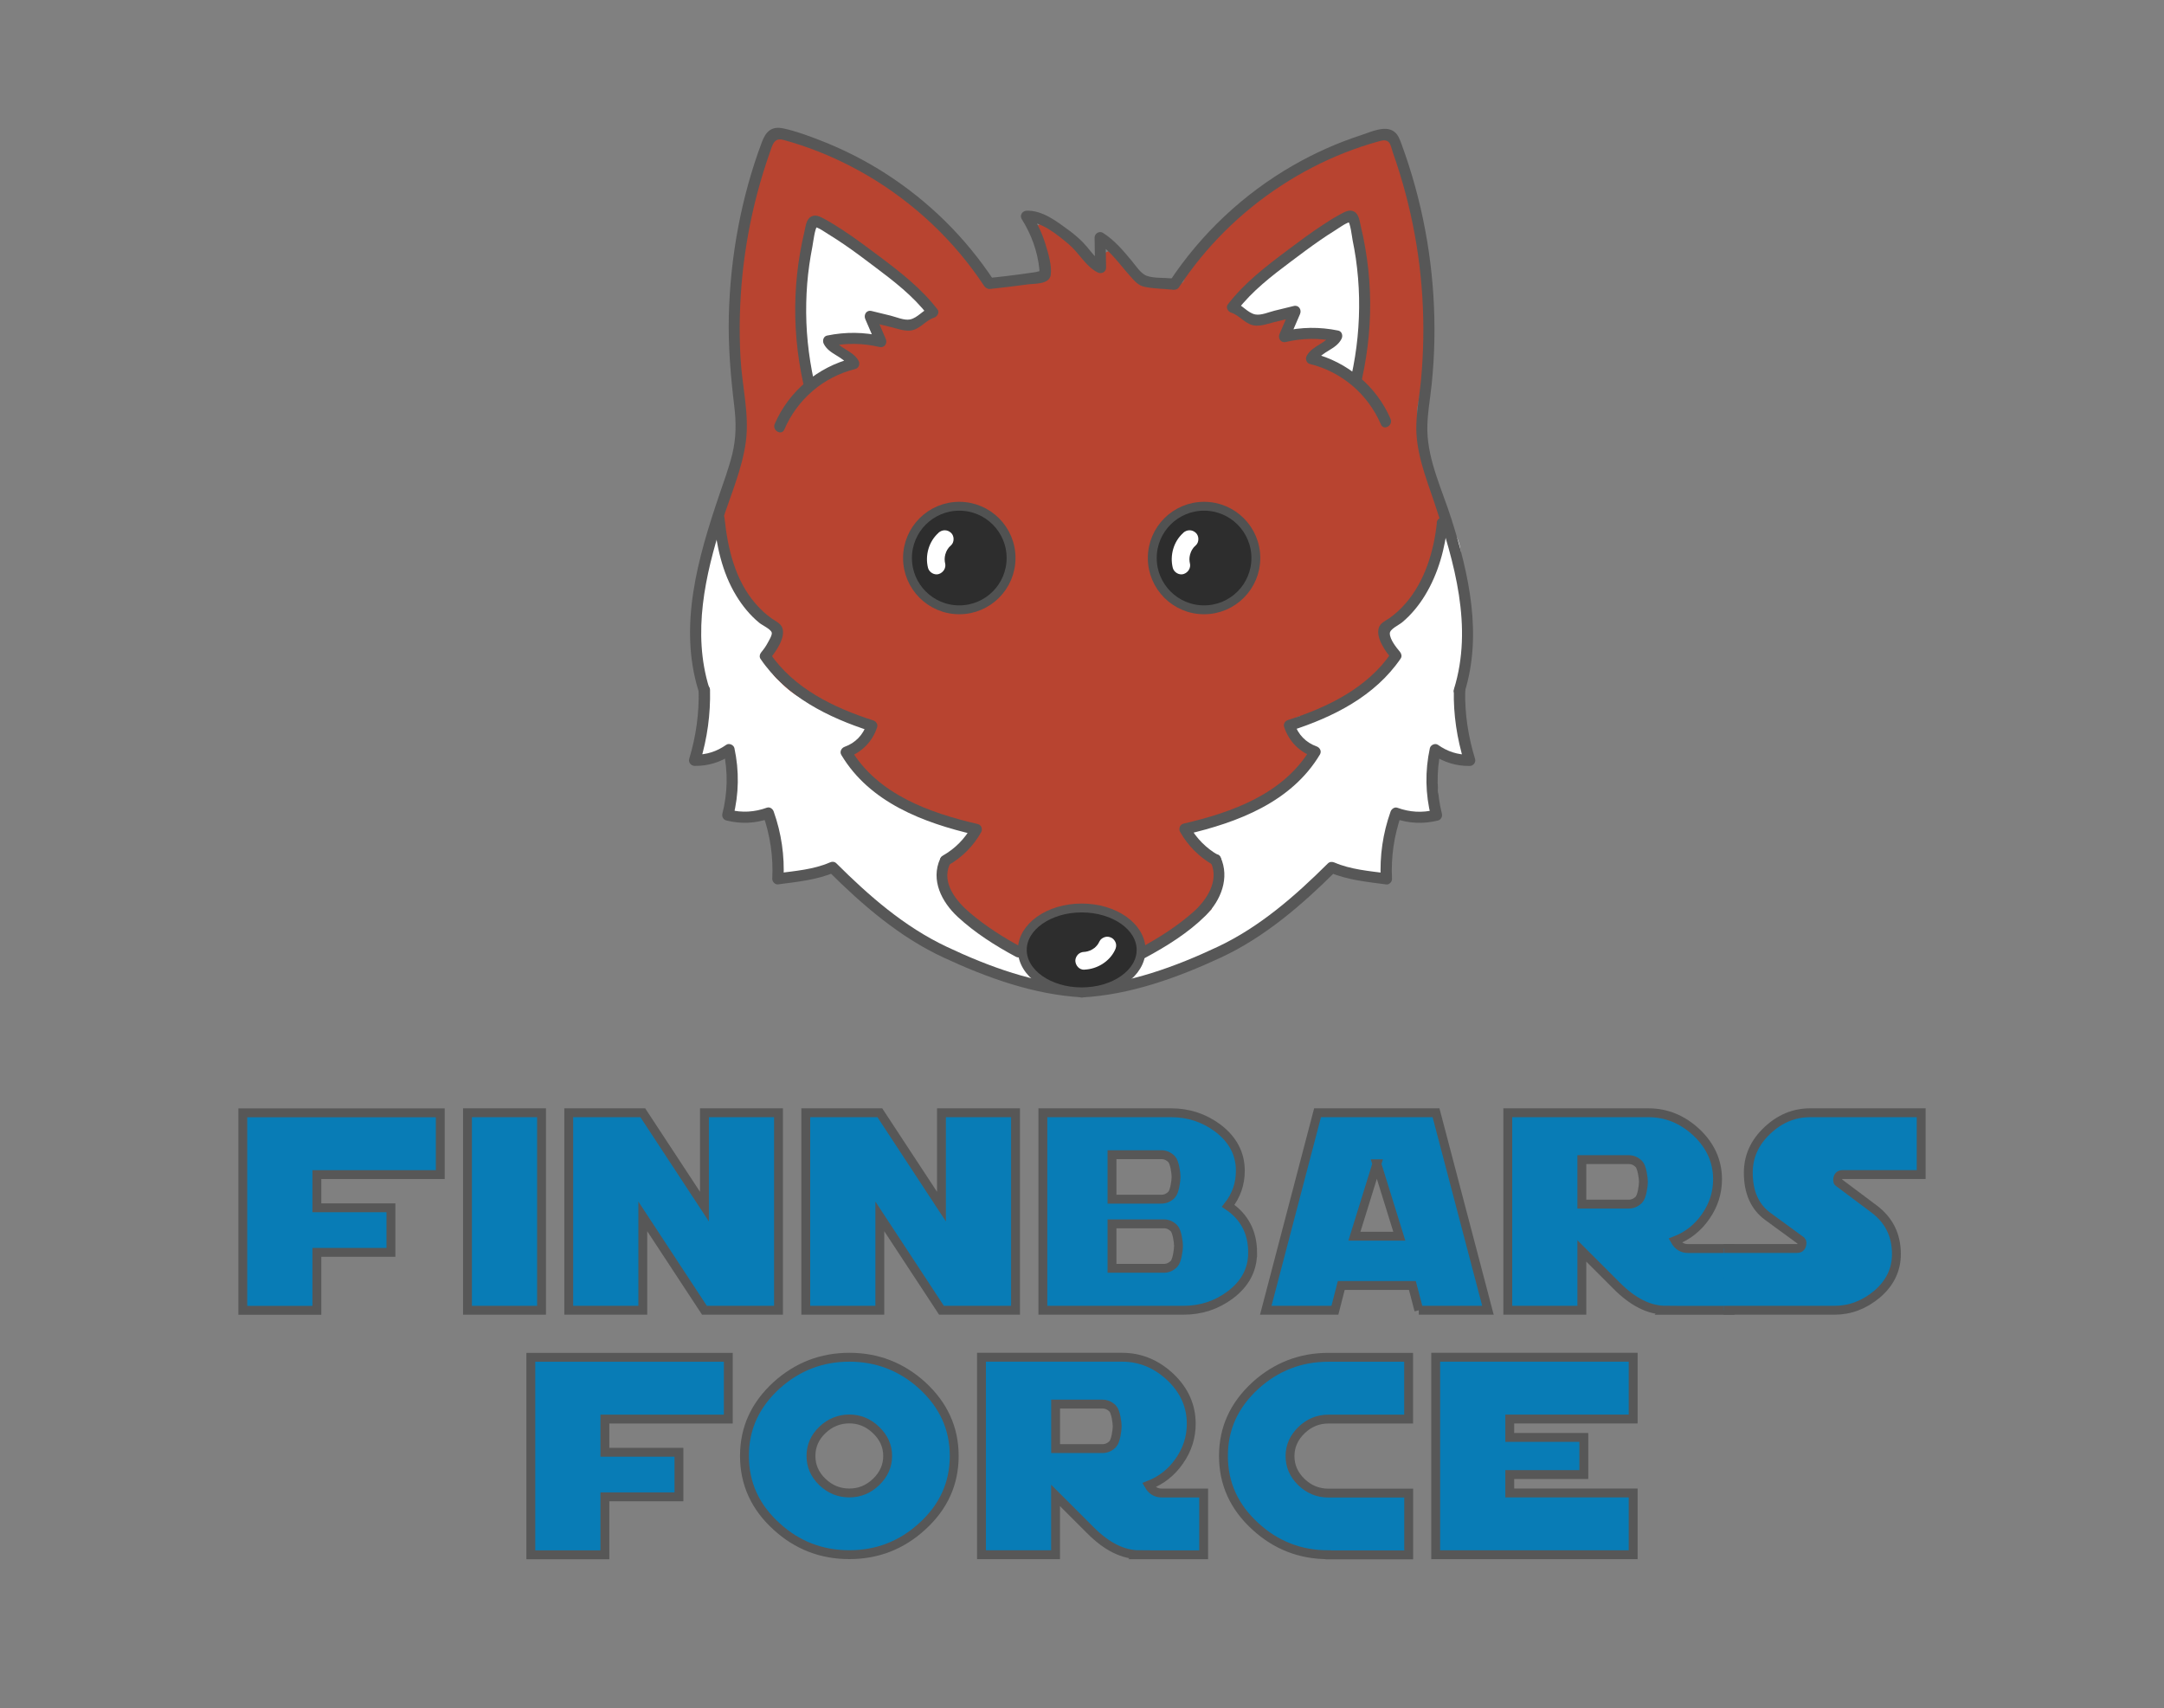 <?xml version="1.0" encoding="UTF-8"?>
<svg id="Layer_1" data-name="Layer 1" xmlns="http://www.w3.org/2000/svg" viewBox="0 0 329.31 259.9">
  <rect x="0" y="0" width="329.31" height="259.9" fill="#808080" stroke="none"/>
  <defs>
    <style>
      .cls-1 {
        fill: #087cb6;
      }

      .cls-1, .cls-2, .cls-3 {
        stroke-miterlimit: 10;
        stroke-width: 1.35px;
      }

      .cls-1, .cls-3 {
        stroke: #575757;
      }

      .cls-2 {
        stroke: #515252;
      }

      .cls-2, .cls-3 {
        fill: #2d2d2d;
      }

      .cls-4 {
        fill: #b84430;
      }

      .cls-4, .cls-5, .cls-6 {
        stroke-width: 0px;
      }

      .cls-5 {
        fill: #575757;
      }

      .cls-6 {
        fill: #fff;
      }
    </style>
  </defs>
  <g>
    <path class="cls-1" d="M48.22,178.72v5.06h11.27v6.78h-11.27v8.82h-11.27v-30.05h30.05v9.4h-18.78Z"/>
    <path class="cls-1" d="M71.14,199.37v-30.05h11.27v30.05h-11.27Z"/>
    <path class="cls-1" d="M107.2,199.37l-9.38-14.28v14.28h-11.27v-30.05h11.27l9.38,14.28v-14.28h11.27v30.05h-11.27Z"/>
    <path class="cls-1" d="M143.27,199.37l-9.38-14.28v14.28h-11.27v-30.05h11.27l9.38,14.28v-14.28h11.27v30.05h-11.27Z"/>
    <path class="cls-1" d="M190.62,190.61c0,2.58-1.14,4.73-3.41,6.43-2.09,1.56-4.46,2.33-7.11,2.33h-21.4v-30.05h19.53c2.66,0,5.03.79,7.13,2.36,2.26,1.73,3.39,3.89,3.39,6.47,0,2-.62,3.77-1.85,5.33,2.48,1.67,3.72,4.05,3.72,7.13ZM178.97,179.07c0-.6-.23-2.25-.68-2.69-.44-.45-.96-.68-1.56-.68h-7.51v6.77h7.51c.6,0,1.12-.23,1.56-.68.45-.45.68-2.11.68-2.71ZM179.34,189.59c0-.6-.23-2.25-.68-2.69-.44-.45-.96-.68-1.56-.68h-7.88v6.77h7.88c.6,0,1.12-.23,1.56-.68.45-.45.68-2.11.68-2.71Z"/>
    <path class="cls-1" d="M215.92,199.37l-.99-3.77h-10.82l-.97,3.77h-10.52l7.88-30.05h18.03l7.9,30.05h-10.52ZM209.53,177.08l-3.42,11.02h6.83l-3.42-11.02Z"/>
    <path class="cls-1" d="M253.49,199.37c-2.53,0-5.03-1.26-7.51-3.77l-5.26-5.26v9.03h-11.27v-30.05h21.4c2.76,0,5.21,1.01,7.35,3.02,2.11,2.01,3.17,4.38,3.17,7.11,0,2.04-.6,3.93-1.81,5.66-1.19,1.72-2.74,2.94-4.65,3.68.45.79,1.11,1.19,1.96,1.19h6.39v9.4h-9.78ZM250.09,179.84c0-.6-.23-2.26-.68-2.71-.44-.45-.96-.68-1.56-.68h-7.13v6.77h7.13c.6,0,1.12-.23,1.56-.68.45-.45.68-2.1.68-2.69Z"/>
    <path class="cls-1" d="M262.31,189.97h11.16c.5,0,.75-.3.75-.9,0-.1-.04-.19-.11-.26l-5.09-3.72c-1.98-1.45-2.97-3.67-2.97-6.65,0-2.45.95-4.58,2.86-6.39,1.91-1.82,4.09-2.73,6.54-2.73h16.91v9.4h-11.96c-.5,0-.75.29-.75.88,0,.15.04.24.11.29l5.46,4.09c2.25,1.7,3.37,3.98,3.37,6.84,0,2.37-.97,4.4-2.91,6.07-1.97,1.66-4.14,2.48-6.52,2.48h-16.87"/>
  </g>
  <g>
    <path class="cls-1" d="M92.05,215.92v5.06h11.27v6.78h-11.27v8.82h-11.27v-30.05h30.05v9.4h-18.78Z"/>
    <path class="cls-1" d="M145.21,221.53c0,4.21-1.63,7.79-4.89,10.74-3.13,2.86-6.82,4.29-11.07,4.29s-7.95-1.43-11.07-4.29c-3.26-2.95-4.89-6.53-4.89-10.74s1.63-7.76,4.89-10.74c3.16-2.85,6.85-4.27,11.07-4.27s7.92,1.42,11.07,4.27c3.26,2.98,4.89,6.56,4.89,10.74ZM135.08,221.54c0-1.51-.59-2.83-1.78-3.96-1.16-1.11-2.51-1.67-4.05-1.67s-2.94.56-4.1,1.67c-1.16,1.11-1.74,2.43-1.74,3.96s.58,2.84,1.74,3.96c1.16,1.11,2.52,1.67,4.1,1.67s2.91-.56,4.07-1.67c1.17-1.13,1.76-2.45,1.76-3.96Z"/>
    <path class="cls-1" d="M173.4,236.57c-2.53,0-5.03-1.26-7.51-3.77l-5.26-5.26v9.03h-11.27v-30.05h21.4c2.76,0,5.21,1.01,7.35,3.02,2.11,2.01,3.17,4.38,3.17,7.11,0,2.04-.6,3.93-1.81,5.66-1.19,1.72-2.74,2.94-4.65,3.68.45.79,1.11,1.19,1.96,1.19h6.39v9.4h-9.78ZM170.01,217.04c0-.6-.23-2.26-.68-2.71-.44-.45-.96-.68-1.56-.68h-7.13v6.77h7.13c.6,0,1.12-.23,1.56-.68.45-.45.68-2.1.68-2.69Z"/>
    <path class="cls-1" d="M202.14,236.57c-4.26,0-7.95-1.43-11.07-4.29-3.26-2.95-4.89-6.53-4.89-10.74s1.63-7.76,4.89-10.74c3.16-2.85,6.85-4.27,11.07-4.27h12.22v9.4h-12.22c-1.56,0-2.91.56-4.07,1.67-1.17,1.13-1.76,2.45-1.76,3.96s.58,2.84,1.74,3.96c1.16,1.11,2.52,1.67,4.1,1.67h12.22v9.4h-12.22Z"/>
    <path class="cls-1" d="M218.48,236.57v-30.05h30.05v9.4h-18.78v2.8h11.27v5.65h-11.27v2.8h18.78v9.4h-30.05Z"/>
  </g>
  <g>
    <g>
      <path class="cls-4" d="M120.18,25.8c-3.9,10.16-3.35,21.4-3,32.29.15,4.61.25,9.26-.6,13.8-.56,3.01-1.54,5.95-1.83,9-.58,6.09,1.62,12.16,4.79,17.4,3.16,5.24,7.27,9.83,10.99,14.69,4.97,6.49,9.3,13.55,15.21,19.2,5.91,5.65,13.46,11.83,21.58,10.88,5.23-.61,11.14-4.62,15.15-8.02,4.01-3.41,6.63-8.19,10.01-12.22,8.8-10.51,18.45-21.09,21.96-34.35.99-3.74,1.44-7.81.04-11.41-.66-1.69-1.7-3.22-2.29-4.94-1.38-4-2.12-7.6-1.33-11.76,2.13-11.3,2.11-23.13-1.75-34.56-8.31,4.04-18.02,8.38-23.1,16.09-1.13,1.72-1.1,3.67-2.75,4.9-1.91,1.43-4.41,1.72-6.78,1.97-5.02.52-10.04,1.04-15.06,1.56-3.34.35-6.82.68-9.97-.48-4.91-1.8-7.84-6.69-11.26-10.65-4.57-5.29-10.6-9.31-17.24-11.51"/>
      <path class="cls-4" d="M115.28,24.46c-3.54,9.38-3.61,19.65-3.31,29.54.15,5.03.42,10.05-.05,15.07-.1,1.01-.03.28,0,.07-.05.31-.09.63-.15.94-.1.61-.23,1.22-.36,1.82-.26,1.2-.57,2.39-.84,3.58-.6,2.62-1.05,5.33-.97,8.02.32,10.76,6.61,19.58,13.07,27.67.76.96,1.53,1.91,2.3,2.87.33.42.67.84,1,1.26.08.1.67.86.31.39s.35.46.41.55c1.41,1.87,2.77,3.77,4.14,5.67,2.89,4.01,5.81,8.05,9.19,11.67,6.37,6.85,14.56,13.66,24.2,14.58,4.89.46,9.73-1.38,13.89-3.79s7.88-5.2,10.88-8.69c1.64-1.91,3.12-3.96,4.6-5.99.65-.9,1.31-1.81,1.99-2.69-.61.79.15-.17.37-.44.4-.48.8-.96,1.2-1.43,2.88-3.42,5.78-6.82,8.53-10.35,5.78-7.42,11.04-15.39,13.55-24.57,1.52-5.54,1.75-11.2-.69-16.49-.47-1.02-1.01-1.99-1.49-3,.44.93-.07-.27-.18-.61-.21-.65-.41-1.3-.59-1.96-.15-.57-.29-1.14-.41-1.71-.06-.28-.11-.57-.16-.85-.05-.27-.02-.94,0,.07-.04-1.17-.11-2.31-.03-3.48.06-.98.02-.21-.01,0,.05-.3.11-.61.16-.91.11-.6.21-1.21.31-1.81.24-1.51.45-3.03.63-4.54.3-2.45.49-4.9.55-7.37.13-5.26-.34-10.55-1.37-15.72-.5-2.49-1.16-4.95-1.96-7.36-1.09-3.28-4.41-4.51-7.45-3.03-5.69,2.76-11.49,5.43-16.55,9.27-2.97,2.26-5.53,4.71-7.74,7.73-.44.61-.84,1.22-1.16,1.89-.29.61-.54,1.25-.79,1.88-.1.27-.19.76-.37.98l.24-.58c-.1.21-.21.4-.33.6l.37-.48c-.39.37-.34.34.16-.07-.09.18-.84.52-1.03.57,1.29-.32-.41.06-.65.12-.26.06-.52.12-.78.17-.23.04-1.56.33-.24.06-.86.18-1.78.19-2.65.28-2.1.22-4.21.44-6.31.65-3.93.41-7.92,1.05-11.88,1.08-.76,0-1.52-.02-2.28-.1,1.19.13-.27-.08-.44-.12-.32-.08-1.05-.17-1.31-.39l.52.23c-.22-.1-.45-.2-.66-.32-.32-.17-.64-.35-.95-.54-.27-.17-.69-.37-.9-.62.86,1-.15-.16-.39-.38-2.33-2.13-4.14-4.74-6.16-7.15-5.23-6.25-12.26-10.79-19.96-13.38-2.52-.85-5.66.97-6.24,3.54-.64,2.81.85,5.33,3.54,6.24.78.26,1.54.57,2.32.85-.83-.31-.08-.03.3.14.44.2.87.41,1.3.62,1.53.77,3.02,1.63,4.44,2.59.34.23.68.47,1.01.71.32.23.97.75.29.2.69.56,1.38,1.13,2.04,1.72,1.31,1.18,2.53,2.46,3.67,3.81,2.03,2.4,3.84,5.01,6.14,7.16,3.21,2.99,6.85,4.71,11.21,5.21,3.87.45,7.86-.27,11.72-.67s8.04-.75,12.03-1.27c4.32-.56,9.05-1.91,11.01-6.25.27-.61.53-1.23.77-1.85.06-.16.13-.33.19-.49.18-.53-.14.37-.17.38.12-.04.44-.85.53-.98.23-.36.49-.71.74-1.06.33-.48-.21.31-.23.3,0,0,.33-.4.35-.43.24-.28.48-.56.73-.83.54-.59,1.12-1.16,1.71-1.71.32-.3.65-.59.98-.87.21-.18.76-.82,1.02-.84,0,0-.75.56-.27.21.21-.15.41-.3.61-.45.41-.3.83-.59,1.26-.88,1.5-1.01,3.05-1.94,4.63-2.81,3.18-1.76,6.48-3.31,9.75-4.9l-7.45-3.03c.78,2.34,1.43,4.71,1.92,7.13.23,1.15.42,2.31.6,3.47-.15-.95.05.44.08.74.08.69.14,1.39.19,2.09.36,4.69.21,9.42-.35,14.09-.03.23-.06.46-.08.69.12-.98.02-.17,0,.02-.09.61-.18,1.21-.28,1.82-.25,1.51-.55,3.01-.71,4.53-.26,2.48,0,4.98.5,7.41s1.35,4.97,2.47,7.27c.22.44.44.87.67,1.31.13.25.25.5.37.75.04.08.32.72.09.16-.26-.62.08.26.13.41.09.28.17.56.24.85.05.21.1.43.15.65.29,1.29.03-.56.03.18,0,1.13.04,2.21-.03,3.34-.01.22-.17.97.01,0-.04.22-.07.44-.11.67-.12.66-.27,1.32-.43,1.98-.5,2.01-1.18,3.98-1.95,5.9-.35.88-.04.09.03-.08-.11.25-.22.5-.33.75-.2.44-.4.87-.61,1.3-.48.99-.99,1.96-1.53,2.91-1.04,1.86-2.18,3.67-3.38,5.44s-2.41,3.41-3.68,5.06c.7-.91-.36.45-.5.62-.3.38-.61.77-.92,1.15-.7.87-1.41,1.74-2.13,2.6-2.9,3.5-5.92,6.89-8.63,10.54-.62.84-1.23,1.69-1.85,2.54-.29.39-.57.79-.87,1.18-.17.22-.33.45-.5.67.42-.56.19-.24-.1.12-1.33,1.66-2.78,3.18-4.41,4.54-.35.29-.7.57-1.06.85-.57.46.68-.49.07-.06-.17.12-.33.24-.49.36-.9.66-1.82,1.29-2.77,1.88-.9.56-1.81,1.08-2.76,1.56-.43.22-.88.42-1.31.63,1.07-.51-.59.2-.86.3-.43.14-.87.28-1.31.39-.25.06-.5.1-.74.17-.69.18-.1-.23.25,0-.17-.12-1.17.09-1.37.09-.58.01-1.16-.02-1.74-.07-.93-.07.92.19-.37-.08-.44-.09-.89-.2-1.32-.32-.5-.14-1-.32-1.49-.49-.1-.03-.73-.27-.13-.04.68.26-.36-.16-.49-.23-1.91-.91-3.71-2.05-5.41-3.31-.17-.12-.33-.25-.5-.37.81.59.2.16.04.03-.43-.35-.86-.7-1.29-1.06-.84-.71-1.66-1.44-2.46-2.18-1.56-1.44-3.07-2.93-4.49-4.52-.73-.82-1.43-1.65-2.12-2.5-.32-.4-.64-.8-.95-1.2-.12-.15-.58-.77-.01-.01-.22-.29-.44-.58-.66-.87-2.68-3.57-5.2-7.26-7.92-10.8-1.62-2.1-3.28-4.17-4.93-6.25-.33-.42-.67-.84-1-1.26-.19-.24-.38-.48-.57-.72.05.07.44.58.09.12-.73-.98-1.47-1.95-2.17-2.96-1.33-1.9-2.57-3.87-3.63-5.95-.23-.46-.46-.92-.67-1.39-.06-.13-.43-.98-.19-.4.23.54-.05-.14-.08-.21-.41-1.09-.8-2.2-1.09-3.33-.15-.56-.28-1.13-.39-1.7-.06-.28-.09-.57-.15-.86.01.06.09.87.03.27-.11-1.16-.18-2.3-.13-3.46.02-.52.07-1.03.12-1.54-.11,1.04.12-.59.19-.91.24-1.2.54-2.39.82-3.59,1.19-5.01,1.55-10.08,1.44-15.22-.1-4.68-.35-9.35-.31-14.03.02-2.35.1-4.7.29-7.04.04-.53.09-1.05.15-1.58.02-.23.27-2.03.1-.89.18-1.19.38-2.37.63-3.54.47-2.21,1.1-4.37,1.9-6.48.94-2.49-1.04-5.67-3.54-6.24-2.89-.66-5.24.88-6.24,3.54h0Z"/>
    </g>
    <g>
      <path class="cls-6" d="M109.44,84.47c-3.68,7.55-1.44,13.98-.63,19.09.86,5.41-1.6,7.64-1.16,10.39.08.47,3.16-1.14,3.64-.95,2.02.8.31,6.91,1.76,9.26,1.05,1.71,4.37-1.03,4.94-.33,2.47,3.02,1.5,6.29,1.42,9.45-.08,2.79,6.47-2.63,8.31-.53,10.66,12.15,28.58,19.64,38.84,18.38,5.16-.63,17.21-4.88,21.76-7.38,5.05-2.77,8.44-7.1,13.44-10.76.66-.48,6.18,1.43,6.82.94,2.78-2.13.47-6.29,2.97-8.68,2.78-2.66,3.08,1.5,5.31-1.45,1-1.32-1.27-7-.41-8.37,1.98-3.2,5.88,3.12,5.04-.54-1.91-8.34.91-22.26-1.39-30.73-.05-.18-.09,2.04-.15,2.22-1.1,2.92-.08,3.11-2.37,5.49s-2.3,5.33-5.28,5.76c-.16.02-.23.21-.1.33,1.02.96-.2,2.74,1.41,3.38,1.65.66-.3,1.73-1.02,3.35-.42.94-1.39,2.23-2.22,2.83-5.26,3.86-5.99,4.58-12.28,5.03-.17.01-.24.22-.12.33,1.39,1.36,1.48,1.87,3.07,3.36.67.62-2.82,4.36-3.18,5.2-.18.42-.59.68-.98.91-5.07,3-8.34,6.51-14.12,6-.13-.01.67-.09.71.04,1.07,3.58,1.28,2.44,4.03,5.32.75.78-1.5,5.52-1.38,6.59.2,1.69-5.51,3.99-7.03,4.75-4.62,2.3-7.76,6.22-12.92,6.5-9.44.52-11.29-4.65-20.57-9.05-.91-.43-2.12-1.48-2.68-2.32-.47-.71-1.74-1.32-1.16-2.2.73-1.12-1.02-4.23-.04-5.15,2.46-2.31,3.73-2.1,4.9-3.85.08-.13-.68-.53-.82-.49-5.57,1.35-8.44-2.65-13.63-5.42-1.33-.71-3.34-1.79-2.75-3.18.23-.54-3.04-3.21-2.56-3.56,1.91-1.39,1.3-1.81,2.85-3.13.13-.11.85-.1.7-.16-7.25-2.97-8.76-1.92-13.84-7.21-.53-.56-.93-1.64-.88-2.41.03-.53-.81-1.39-.46-1.71.65-.59-.47-1.88,1.53-3.15.13-.08.12-.27-.01-.34-5.68-2.96-4.78-3.83-7.88-12.8"/>
      <path class="cls-6" d="M107.98,83.62c-2.34,4.95-2.63,10.04-1.73,15.37.36,2.14.99,4.29,1.04,6.46.05,1.97-.55,3.7-1.05,5.58-.38,1.43-.9,4.12,1.05,4.64.71.19,1.45-.08,2.11-.32.36-.13.71-.28,1.07-.41.18-.06.38-.11.55-.19l.19-.06c.43-.09.22-.14-.63-.16-.22.05-.12-.45-.07.11.03.29.11.56.13.86.07.96.03,1.93.05,2.9.02,1.7.03,3.91,1.29,5.24,1.35,1.42,3.3.81,4.86.2.14-.06.91-.23.99-.35h-.08c-.34.07-.66-.04-.95-.34-.01.05.4.61.47.73.62,1.14.72,2.4.69,3.68-.05,1.68-.92,4.34.48,5.69,1.11,1.06,2.75.57,4,.1s2.73-1.21,3.83-1.29c.25-.02.32.03.22-.04-.26-.16.11.12.15.17.19.24.42.47.63.69.85.92,1.74,1.81,2.65,2.67,3.51,3.28,7.44,6.12,11.61,8.48,6.97,3.95,15.39,7.36,23.55,7.01,3.66-.15,7.27-1.29,10.72-2.4,3.93-1.26,7.85-2.69,11.6-4.44,4.51-2.11,8.03-5.52,11.72-8.78,1-.89,2.15-1.67,3.11-2.58.73-.7-.07-.25-.22-.12.04-.04.29-.01.35,0,.02,0,.59.09.86.15,1.53.31,3.1.87,4.67.93,1.91.07,3.14-1.6,3.62-3.3s-.11-4.03.89-5.55c.22-.34.58-.68.96-.85-.19.08.25.04-.04.01.13.01.11.04.44.19.31.14.61.27.95.34,1.73.37,3.58-1.13,3.98-2.77s-.16-3.52-.46-5.15c-.14-.74-.25-1.46-.29-2.22-.01-.3.12-.21-.05-.22.26,0-.32-.14.14.02.11.04.23.07.34.11-.07-.03.44.26.57.34.44.27.84.58,1.3.81,1.56.77,3.1-.23,3.04-1.96-.03-.86-.32-1.72-.45-2.56-.16-1.06-.24-2.13-.29-3.2-.11-2.35-.07-4.7,0-7.05.13-4.77.45-9.58-.02-14.34-.16-1.65-.13-5.14-1.97-5.81-.8-.29-1.94.33-2.08,1.18-.09.55-.1,1.11-.13,1.67-.01.27,0,.55-.05.82.12-.71-.16.29-.21.44-.32,1.05-.31,2.28-.92,3.15-.52.74-1.23,1.34-1.76,2.08-.49.67-.89,1.4-1.3,2.12-.31.55-.62,1.23-1.14,1.62-.63.47-1.38.44-2.02.96-.45.37-.58,1.11-.43,1.65.13.49.41.8.46,1.04.1.48.01.98.13,1.47.13.56.4,1.1.81,1.5.19.18.47.41.71.51,1.22.49-.29-1.14.04-1.13-.08,0-.77,1.04-.83,1.12-.37.5-.62,1.02-.92,1.56-.66,1.19-1.61,1.95-2.69,2.74-1.47,1.08-2.98,2.29-4.71,2.93-.86.32-1.77.51-2.68.65-1.11.16-2.85-.06-3.76.62-.64.48-.95,1.11-.78,1.91.22,1.02,1.37,1.89,2.03,2.69.18.21.95,1.33,1.21,1.32l-.05-.96c-.05.15-.05.18-.02.09.08-.04-.12.22-.17.31-.83,1.35-1.85,2.7-2.85,3.92-.66.82-1.98,1.36-2.88,1.96-1.12.74-2.23,1.51-3.38,2.21-2.33,1.41-4.67,2.2-7.42,2l.85,3.15c-.72.15-.91.22-.56.2.3,0,.15-.05-.44-.16l-.78-1.01c.43,1.4.89,2.82,2,3.84.46.42.97.79,1.43,1.22.1.09,1.09,1.01.7.46-.2-.29.09-.15-.02-.01-.05.06-.03.23-.05.35-.26,1.48-.95,2.86-1.3,4.32-.08.32-.2.72-.18,1.05s-.05.17.1-.04c-.23.34-.78.74-1.26,1.04-1.37.86-2.85,1.52-4.31,2.2-1.77.82-3.38,1.88-4.98,2.99s-3.37,2.43-5.31,3.1c-2.07.72-4.45.74-6.59.33-3.69-.71-6.56-3.08-9.59-5.13-1.94-1.32-3.96-2.4-6.02-3.5-.86-.46-1.55-1.06-2.15-1.82-.17-.21-.66-.99-.96-1.06l-.05-.04c-.22-.21-.25.03-.07.71.12-.02.26-.57.28-.66.39-1.39-.2-3.1-.42-4.4.05.3-.29.3.17-.05.21-.16.39-.34.6-.5.38-.29.78-.54,1.19-.79.69-.42,1.39-.81,1.99-1.36.71-.64,1.46-1.53,1.22-2.54-.2-.84-1.08-1.45-1.89-1.66-.89-.23-1.89.2-2.8.2s-1.83-.23-2.68-.59c-2.2-.94-4.08-2.57-6.1-3.84-.99-.63-2.08-1.12-3.05-1.77-.22-.15-.7-.53-.72-.58-.01-.04.09-.79,0-1.06-.22-.72-.79-1.3-1.28-1.85-.32-.35-1.06-1.38-1.33-1.47-.76-.26.23,1.71-.35,1.62.12.02.77-.63.87-.73.33-.33.62-.72.89-1.11.15-.23.34-.46.47-.7.15-.26.69-.44,0-.21-.23.08.46-.06.56-.08.74-.11,1.22-.95,1.24-1.63v-.03c.02-.81-.55-1.35-1.24-1.63-3.36-1.36-7.3-1.99-10.26-4.18-.82-.6-1.57-1.32-2.28-2.04-.39-.39-.75-.72-.88-1.27-.1-.42-.06-.86-.18-1.28-.06-.2-.16-.61-.33-.76-.15-.43-.24-.32-.26.33-.23.61-.23.74,0,.4.34-.37.44-.94.48-1.42.02-.2-.05-.54.04-.73.21-.49.86-.71,1.12-1.22s.33-1.18,0-1.71c-.73-1.15-2.38-1.58-3.45-2.4-.65-.5-1.07-.98-1.48-1.75-1.3-2.41-1.95-5.69-2.88-8.41-.7-2.05-3.97-1.17-3.26.9,1.03,3,1.69,6.31,3.18,9.13.48.92,1.15,1.75,1.94,2.42.47.4.98.77,1.5,1.1.3.19.62.38.93.56.15.09.31.19.47.26.31.13.49.46.13-.11v-1.71c.29-.56-.33.2-.47.34-.24.24-.47.55-.65.84-.32.55-.44,1.17-.48,1.79,0,.08-.04.6-.02.6.07.02.5-1.23-.08-.1-.33.64-.25,1.25,0,1.9.04.11.37.76.32.6-.04-.13.04.6.07.77.11.67.33,1.33.67,1.91.69,1.17,1.89,2.15,2.92,3.01,3.56,2.97,8.09,3.77,12.3,5.48l-1.24-1.63v.03c.41-.54.83-1.09,1.24-1.63-1.28.2-2.15,1.31-3.06,2.54-.84,1.13-2.35,1.77-1.53,3.42.49.98,1.43,1.73,2.14,2.55.07.08.35.31.25.28.11.19.12.18.03-.05.08-.82.05-.98-.08-.46-.2.78,0,1.64.41,2.31.87,1.42,2.55,2.11,3.93,2.9,1.65.95,3.17,2.09,4.77,3.13,1.33.86,2.76,1.65,4.31,2.06.79.21,1.63.32,2.44.33.51,0,1.02-.05,1.53-.12.26-.03.51-.07.76-.12-.47.02-.76-.24-.86-.77l.17-1.3c-.65.92-1.83,1.34-2.73,1.97-1.37.96-2.74,1.95-2.7,3.78.02,1,.66,2.47.56,3.29-.03.26-.3.7-.34,1.08s.03.76.17,1.13c.29.7.85,1.13,1.34,1.67,1.27,1.44,2.38,2.47,4.12,3.34s3.32,1.83,4.89,2.89c2.55,1.71,4.96,3.64,7.83,4.81,3.12,1.27,6.92,1.64,10.21.84s6.16-3.16,9.06-5.03c2.32-1.49,4.93-2.39,7.27-3.83,1.02-.63,2.12-1.38,2.66-2.47.24-.49.22-.93.29-1.45-.01.1.02-.09.08-.31.09-.3.17-.61.27-.91.43-1.37,1-2.75,1.14-4.19.16-1.65-.89-2.57-2.06-3.58-.79-.67-1.35-1.02-1.68-1.79-.37-.86-.41-1.91-1.29-2.43-.59-.35-1.77-.42-2.36-.01-1.41.96-.85,3.03.85,3.15,3.23.23,6.21-.73,8.97-2.37,1.33-.79,2.59-1.68,3.88-2.53s2.82-1.54,3.73-2.9c1-1.5,2.37-2.83,3.13-4.48.55-1.19.33-2.09-.56-3.02-.44-.47-.88-.93-1.29-1.42-.21-.25-.41-.5-.62-.74-.19-.21-.59-.97-.45-.35l-.78,1.91c-.41.09-.37.1.12.04l.38-.03c.35-.03.7-.07,1.06-.11.66-.08,1.32-.16,1.97-.28,1.06-.19,2.07-.5,3.06-.94,2.19-.97,4.15-2.52,6.03-3.98,1.14-.88,1.98-2.04,2.65-3.31.54-1.02,1.57-1.87,1.83-3.01.16-.71-.02-1.42-.49-1.97-.19-.22-.41-.4-.65-.55l-.27-.13c-.35-.21-.38-.19-.08.06-.07-.43-.02-.87-.09-1.3-.05-.32-.12-.61-.25-.91-.05-.15-.12-.29-.21-.42-.33-.46-.35-.46-.06,0l-.43,1.65c-.61.5.51,0,.74-.11.39-.18.74-.4,1.07-.68.65-.53,1.15-1.23,1.58-1.95s.81-1.51,1.3-2.21c.57-.84,1.35-1.52,1.95-2.35.79-1.1.9-2.26,1.21-3.52.19-.75.46-1.42.51-2.2.02-.3.03-.61.04-.91,0-.18.1-1.05,0-.41l-2.08,1.18h.01c-.39-.39-.79-.78-1.18-1.18.97,3.72.94,7.65.87,11.47-.08,4.07-.33,8.15-.23,12.23.05,1.9.18,3.8.49,5.68.06.37.2,1.58.32,1.66-.3-.2,1.75-1.15,1.81-1.21-.11.1,0-.11.12.06-.1-.14-.46-.28-.61-.38-2.05-1.32-4.91-2.14-6.31.59-.66,1.29-.3,2.91-.06,4.26.2,1.15.88,2.92.54,4.09.05-.16.07-.44-.15.04-.21.46-.14-.03-.03.14.02.03.2.08.18,0-.03-.11.15.09,0,.01-.28-.15-.59-.29-.89-.39-1.5-.52-2.9.05-4.03,1.09-1.39,1.27-1.81,3.01-1.95,4.82-.06.77-.03,1.55-.18,2.3-.06.34-.14.67-.32.97-.05.09-.13.18-.17.27-.29.24-.31.29-.05.14.12-.07.25-.11.39-.12-.06.19-2.95-.57-3.34-.66-1.13-.25-2.56-.71-3.68-.25-.87.36-1.69,1.19-2.42,1.78-1.02.83-2.01,1.71-2.99,2.59-1.67,1.51-3.31,3.06-5.1,4.42-2.72,2.06-5.79,3.42-8.95,4.66-3.42,1.33-6.9,2.53-10.44,3.5-2.77.76-5.29,1.31-8.14,1.18-7.03-.31-14.01-3.19-20.05-6.64-3.54-2.02-6.89-4.37-9.93-7.1-1.52-1.36-2.82-2.93-4.3-4.33-1.03-.98-2.4-1.05-3.73-.78-1.21.25-2.34.78-3.48,1.22-.4.15-1.16.23-1.49.48.03-.02.17-.08.42.13s.29.44.46.64c.06.3.08.33.06.09v-.38c.1-2.14.45-4.23.02-6.37-.33-1.62-1.42-4.5-3.43-4.51-.57,0-1.11.2-1.63.4-.41.16-1.48.33-1.76.61-.82.8-.1-.1-.17,0l.38.27-.1-.19c.02-.11-.17-.61-.19-.73-.14-.73-.13-1.5-.13-2.24-.02-2.22.24-7.57-3.44-6.89-.57.11-1.11.34-1.65.54-.27.1-.54.21-.81.3-.58.2-.46,0-.05.17l1.01.78c.35.61.13-.05.18-.44s.17-.77.28-1.15c.26-.92.57-1.83.75-2.77.52-2.56.23-5.01-.26-7.55-1.05-5.47-1.67-10.71.8-15.93.93-1.96-1.99-3.68-2.92-1.71h0Z"/>
    </g>
    <path class="cls-4" d="M162.65,42.87c.42-2.98-.77-5.54-2.21-8.07l-2.31,2.31c2.74,1.3,4.9,3.35,6.78,5.7l1.65-2.83c-.79-.17-1.58-.33-2.38-.5-.89-.19-1.82-.43-2.59.22-.93.78-.87,2.12,0,2.92.63.58,1.66.82,2.48,1.03,1.41.36,3.2.75,4.61.24,1.74-.63,2.23-2.35,2.17-4.04l-3.15.85c.87,1.24,1.74,2.48,2.61,3.71.52.75,1.48,1.1,2.31.61.74-.43,1.13-1.56.61-2.31-.87-1.24-1.74-2.48-2.61-3.71-.44-.62-1.14-.99-1.91-.78-.7.19-1.27.89-1.24,1.63,0,.25.02.5,0,.75-.01.22-.02.25-.02.1-.06.2-.07.23-.01.1-.02-.16.47-.05-.03-.05.12-.03.07-.03-.15-.01-.13,0-.27,0-.4-.02-.56-.04-1.11-.14-1.65-.27-.31-.07-.61-.16-.91-.25-.15-.05-.3-.1-.45-.15-.38-.17-.31-.08.2.27l.17,1.3.03-.14-.78,1.01.11-.08-.85.23c-.23-.07-.21-.07.08,0l.48.1.71.15c.55.12,1.11.23,1.66.35.74.16,1.52-.1,1.91-.78s.21-1.45-.26-2.05c-2.03-2.55-4.5-4.82-7.46-6.23-.69-.33-1.49-.3-2.05.26s-.64,1.4-.26,2.05c.91,1.6,2.14,3.59,1.87,5.46-.13.9.22,1.82,1.18,2.08.79.22,1.95-.27,2.08-1.18h0Z"/>
    <polygon class="cls-4" points="166.14 141.33 161.16 141.23 150.03 42.83 166.24 41.71 179.34 43.16 166.14 141.33"/>
    <path class="cls-5" d="M178.33,42.36c-1.16-.12-2.69,0-3.79-.38-.93-.31-1.73-1.59-2.33-2.31-1.32-1.58-2.62-3.13-4.37-4.24-.54-.34-1.28.1-1.27.73.02,1.52.04,3.04.07,4.56l1.27-.73c-1.1-.56-1.75-1.54-2.52-2.46s-1.76-1.78-2.77-2.52c-1.86-1.36-4-3.03-6.41-2.95-.62.02-1.08.71-.73,1.27,1.46,2.32,2.42,4.93,2.69,7.67.02.22-.09.84.19.45s-.54-.08-.8-.04c-.75.11-1.5.22-2.25.32-1.54.21-3.08.39-4.63.55-1.07.11-1.08,1.81,0,1.69,1.89-.2,3.79-.43,5.67-.69,1.1-.15,3.35.03,3.55-1.46.19-1.39-.37-3.25-.77-4.56-.51-1.69-1.26-3.29-2.2-4.78l-.73,1.27c2.25-.07,4.74,1.99,6.39,3.37s2.58,3.38,4.46,4.34c.55.28,1.28-.06,1.27-.73-.02-1.52-.04-3.04-.07-4.56l-1.27.73c2.07,1.31,3.42,3.36,5.04,5.15.6.67,1.18,1.38,2.09,1.58,1.35.3,2.85.3,4.23.44,1.08.11,1.07-1.58,0-1.69h0Z"/>
    <g>
      <g>
        <circle class="cls-2" cx="145.98" cy="84.91" r="7.88"/>
        <path class="cls-6" d="M142.81,81.09c-1.47,1.3-2.06,3.43-1.59,5.31.17.69.98,1.17,1.66.94s1.13-.93.94-1.66c-.03-.14-.06-.27-.08-.41l.05.36c-.05-.36-.05-.71,0-1.07l-.05.36c.05-.37.15-.74.3-1.09l-.14.32c.14-.33.32-.64.54-.92l-.21.27c.15-.19.31-.36.49-.52.53-.47.52-1.44,0-1.91-.57-.52-1.35-.5-1.91,0h0Z"/>
      </g>
      <g>
        <circle class="cls-2" cx="183.23" cy="84.91" r="7.88"/>
        <path class="cls-6" d="M180.06,81.09c-1.47,1.3-2.06,3.43-1.59,5.31.17.69.98,1.17,1.66.94s1.13-.93.94-1.66c-.03-.14-.06-.27-.08-.41l.05.36c-.05-.36-.05-.71,0-1.07l-.05.36c.05-.37.15-.74.3-1.09l-.14.32c.14-.33.32-.64.54-.92l-.21.27c.15-.19.31-.36.49-.52.53-.47.52-1.44,0-1.91-.57-.52-1.35-.5-1.91,0h0Z"/>
      </g>
    </g>
    <g>
      <path class="cls-6" d="M123.04,58.18c-1.78-7.91-1.59-16.25.52-24.08.03-.12.07-.25.16-.34.22-.21.57-.08.84.06,3.11,1.65,5.95,3.78,8.77,5.89,3.11,2.33,6.26,4.71,8.6,7.82-1.33.32-2.18,1.85-3.54,1.95-.38.03-.76-.06-1.13-.15-1.62-.39-3.23-.79-4.85-1.18.55,1.28,1.11,2.57,1.66,3.85-2.6-.65-5.36-.69-7.98-.11.67,1.62,3.11,1.87,3.84,3.46-4.99,1.17-9.33,4.85-11.3,9.59"/>
      <path class="cls-5" d="M123.86,57.96c-.85-3.89-1.26-7.86-1.17-11.85.04-1.95.19-3.9.47-5.83.13-.93.29-1.85.47-2.77.08-.4.39-2.96.78-3.13l-.65.09c.82.12,1.68.8,2.38,1.22.78.48,1.55.98,2.31,1.5,1.58,1.08,3.11,2.23,4.63,3.38,2.93,2.2,5.88,4.46,8.12,7.38l.51-1.24c-1.19.38-2.05,1.67-3.24,1.9-.86.17-2.09-.37-2.93-.58-.97-.24-1.94-.47-2.91-.71-.78-.19-1.24.58-.95,1.24.55,1.28,1.11,2.57,1.66,3.85l.95-1.24c-2.8-.66-5.61-.69-8.43-.11-.57.12-.73.79-.51,1.24.83,1.68,3,1.89,3.84,3.46l.51-1.24c-5.23,1.3-9.67,5.02-11.8,9.98-.43.99,1.03,1.85,1.46.85,1.97-4.59,5.94-8,10.79-9.2.55-.14.76-.77.51-1.24-.88-1.62-3.06-1.87-3.84-3.46l-.51,1.24c2.52-.52,5.03-.48,7.53.11.77.18,1.24-.58.95-1.24-.55-1.28-1.11-2.57-1.66-3.85l-.95,1.24c1.13.27,2.26.55,3.4.82.89.22,1.88.58,2.81.54,1.56-.08,2.38-1.54,3.77-1.98.46-.15.86-.79.51-1.24-2.48-3.23-5.67-5.69-8.9-8.12-1.84-1.38-3.68-2.76-5.61-4.02-.9-.58-1.81-1.16-2.75-1.66-.62-.33-1.29-.7-1.97-.33-.76.41-.84,1.5-1.02,2.26-.25,1.06-.47,2.13-.66,3.21-.37,2.15-.61,4.32-.7,6.5-.2,4.52.22,9.05,1.19,13.46.23,1.06,1.86.61,1.63-.45h0Z"/>
    </g>
    <g>
      <path class="cls-6" d="M206.45,57.41c1.78-7.91,1.59-16.25-.52-24.08-.03-.12-.07-.25-.16-.34-.22-.21-.57-.08-.84.06-3.11,1.65-5.95,3.78-8.77,5.89-3.11,2.33-6.26,4.71-8.6,7.82,1.33.32,2.18,1.85,3.54,1.95.38.03.76-.06,1.13-.15,1.62-.39,3.23-.79,4.85-1.18-.55,1.28-1.11,2.57-1.66,3.85,2.6-.65,5.36-.69,7.98-.11-.67,1.62-3.11,1.87-3.84,3.46,4.99,1.17,9.33,4.85,11.3,9.59"/>
      <path class="cls-5" d="M207.27,57.63c.95-4.34,1.38-8.79,1.2-13.23-.09-2.26-.33-4.51-.72-6.73-.18-1.08-.4-2.15-.66-3.21-.18-.76-.27-1.85-1.02-2.26-.68-.37-1.35,0-1.97.33-.95.5-1.86,1.07-2.75,1.66-1.86,1.21-3.65,2.55-5.42,3.88-3.3,2.47-6.56,4.97-9.09,8.26-.35.46.04,1.09.51,1.24,1.39.44,2.2,1.9,3.77,1.98.94.05,1.92-.32,2.81-.54,1.13-.27,2.26-.55,3.4-.82l-.95-1.24c-.55,1.28-1.11,2.57-1.66,3.85-.29.66.18,1.42.95,1.24,2.5-.59,5.01-.63,7.53-.11l-.51-1.24c-.79,1.59-2.97,1.84-3.84,3.46-.25.47-.04,1.11.51,1.24,4.85,1.2,8.82,4.61,10.79,9.2.43,1,1.89.14,1.46-.85-2.13-4.96-6.57-8.68-11.8-9.98l.51,1.24c.85-1.57,3.01-1.78,3.84-3.46.23-.46.06-1.12-.51-1.24-2.81-.58-5.63-.55-8.43.11l.95,1.24c.55-1.28,1.11-2.57,1.66-3.85.29-.66-.18-1.43-.95-1.24-.97.24-1.94.47-2.91.71-.87.21-2.03.74-2.93.58-1.18-.22-2.05-1.52-3.24-1.9l.51,1.24c2.25-2.92,5.2-5.19,8.12-7.38,1.47-1.1,2.94-2.21,4.45-3.25.76-.52,1.52-1.03,2.3-1.51.74-.46,1.7-1.22,2.57-1.34l-.65-.09c.38.16.66,2.55.73,2.9.19.92.35,1.84.49,2.76.29,2.01.46,4.04.5,6.06.08,3.99-.31,7.95-1.17,11.85-.23,1.06,1.4,1.51,1.63.45h0Z"/>
    </g>
    <g>
      <path class="cls-5" d="M151.22,42.64c-4.25-6.44-9.81-11.94-16.29-16.13-3.18-2.06-6.57-3.78-10.1-5.15-1.8-.7-3.68-1.4-5.57-1.81s-2.72.48-3.33,2.1c-3.15,8.41-4.8,17.44-5.02,26.42-.11,4.62.28,9.18.83,13.76.3,2.45.29,4.79-.29,7.21-.53,2.17-1.32,4.28-2.04,6.4-3.2,9.46-6.18,19.77-3.12,29.67.32,1.04,1.95.59,1.63-.45-2.59-8.38-.61-17.12,1.96-25.25,1.27-4.01,3.06-8,3.62-12.19s-.58-8.54-.81-12.74c-.47-8.46.4-16.98,2.58-25.18.55-2.07,1.18-4.11,1.89-6.12.38-1.08.62-2.27,2.02-1.9.94.25,1.88.54,2.8.85,3.45,1.15,6.77,2.68,9.92,4.51,7.14,4.17,13.29,9.95,17.85,16.85.6.9,2.06.06,1.46-.85h0Z"/>
      <path class="cls-5" d="M164.61,151.77c1.09,0,1.09-1.69,0-1.69s-1.09,1.69,0,1.69h0Z"/>
    </g>
    <g>
      <path class="cls-5" d="M179.44,43.67c4.05-6.14,9.36-11.4,15.52-15.42,3.05-1.99,6.29-3.68,9.67-5.01,1.7-.67,3.43-1.25,5.18-1.73.52-.14,1.14-.32,1.57.17.28.32.42,1.06.56,1.47.38,1.08.75,2.16,1.08,3.26,2.5,8.1,3.71,16.58,3.57,25.06-.03,2.14-.15,4.27-.35,6.4s-.61,4.34-.7,6.52c-.19,4.23,1.43,8.19,2.75,12.13,3.04,9.04,5.9,18.88,2.97,28.33-.32,1.04,1.31,1.49,1.63.45,2.7-8.74.67-17.9-2.03-26.37-1.37-4.31-3.54-8.78-3.65-13.36-.05-2.35.41-4.69.65-7.02s.38-4.56.42-6.85c.17-9-1.15-18.04-3.91-26.61-.33-1.02-.67-2.03-1.04-3.03-.27-.73-.52-1.54-1.17-2.03-1.37-1.03-3.63.08-5.05.54-3.59,1.17-7.07,2.72-10.35,4.61-7.54,4.33-14,10.4-18.79,17.66-.6.91.86,1.76,1.46.85h0Z"/>
      <path class="cls-5" d="M221.24,105.05c-.08,3.69.48,7.33,1.56,10.86l.82-1.07c-1.77.03-3.35-.48-4.79-1.5-.43-.31-1.13,0-1.24.51-.75,3.46-.69,6.98.18,10.41l.59-1.04c-1.94.49-3.83.37-5.71-.31-.45-.16-.9.19-1.04.59-1.17,3.29-1.67,6.74-1.49,10.23l.85-.85c-2.6-.34-5.45-.58-7.88-1.63-.35-.15-.74-.15-1.02.13-4.98,4.95-10.37,9.67-16.76,12.68s-13.53,5.64-20.69,6.02c-1.08.06-1.09,1.75,0,1.69,7.35-.39,14.57-3,21.19-6.08s12.29-7.97,17.46-13.11l-1.02.13c2.73,1.19,5.81,1.48,8.73,1.87.44.06.87-.43.85-.85-.17-3.35.31-6.62,1.43-9.78l-1.04.59c2.15.77,4.39.86,6.61.31.45-.11.7-.6.59-1.04-.79-3.14-.86-6.35-.18-9.51l-1.24.51c1.67,1.18,3.6,1.76,5.65,1.74.54,0,.98-.54.82-1.07-1.04-3.39-1.58-6.86-1.5-10.41.02-1.09-1.67-1.09-1.69,0h0Z"/>
      <path class="cls-5" d="M106.32,104.99c.08,3.57-.4,7.06-1.44,10.48-.16.53.28,1.06.82,1.07,2.04.03,3.98-.55,5.65-1.74l-1.24-.51c.68,3.16.62,6.37-.18,9.51-.11.44.14.93.59,1.04,2.22.56,4.45.47,6.61-.31l-1.04-.59c1.12,3.16,1.6,6.43,1.43,9.78-.02.41.41.9.85.85,2.92-.38,6.01-.68,8.73-1.87l-1.02-.13c5.17,5.15,10.8,10.01,17.46,13.11s13.84,5.69,21.19,6.08c1.09.06,1.08-1.63,0-1.69-7.16-.38-14.26-2.98-20.69-6.02s-11.79-7.73-16.76-12.68c-.29-.29-.67-.29-1.02-.13-2.42,1.06-5.28,1.29-7.88,1.63l.85.85c.18-3.49-.32-6.94-1.49-10.23-.14-.41-.58-.75-1.04-.59-1.88.68-3.77.79-5.71.31l.59,1.04c.87-3.43.92-6.95.18-10.41-.11-.5-.81-.81-1.24-.51-1.44,1.02-3.02,1.53-4.79,1.5l.82,1.07c1.08-3.55,1.58-7.22,1.5-10.92-.02-1.09-1.72-1.09-1.69,0h0Z"/>
    </g>
    <ellipse class="cls-3" cx="164.61" cy="144.54" rx="9.04" ry="6.38"/>
    <path class="cls-5" d="M108.6,78.86c.42,4.1,1.27,8.24,3.45,11.8.93,1.53,2.09,2.95,3.47,4.09.46.39,1.75.95,1.92,1.5.11.36-.46,1.28-.62,1.58-.27.51-.59.96-.96,1.4-.23.27-.35.7-.13,1.02,3.91,5.76,10.28,8.93,16.74,11l-.59-1.04c-.54,1.62-1.73,2.85-3.34,3.42-.5.18-.8.75-.51,1.24,4.33,7.25,12.5,10.33,20.34,12.15l-.51-1.24c-1.06,1.87-2.51,3.34-4.38,4.41-.94.54-.09,2,.85,1.46,2.1-1.21,3.79-2.91,4.98-5.02.26-.46.04-1.12-.51-1.24-7.39-1.72-15.22-4.51-19.33-11.37l-.51,1.24c2.19-.78,3.79-2.4,4.52-4.6.15-.45-.17-.91-.59-1.04-6.01-1.93-12.08-4.86-15.73-10.23l-.13,1.02c.92-1.09,2.56-3.31,2.03-4.85-.25-.71-1.02-1.03-1.59-1.43-.92-.64-1.74-1.41-2.48-2.26-3.12-3.6-4.26-8.41-4.73-13.04-.11-1.07-1.8-1.08-1.69,0h0Z"/>
    <path class="cls-5" d="M143.07,130.67c-1.48,3.27.25,6.6,2.68,8.85,2.61,2.41,5.72,4.39,8.84,6.06.96.51,1.81-.95.85-1.46-2.75-1.47-5.42-3.18-7.81-5.2-2.05-1.73-4.4-4.54-3.1-7.4.45-.98-1.01-1.84-1.46-.85h0Z"/>
    <path class="cls-5" d="M218.66,79.51c-.45,4.36-1.84,8.94-4.76,12.3-.73.84-1.56,1.62-2.48,2.26-.58.4-1.35.71-1.59,1.43-.53,1.55,1.11,3.77,2.03,4.85l-.13-1.02c-3.65,5.37-9.72,8.3-15.73,10.23-.42.13-.74.59-.59,1.04.73,2.21,2.33,3.83,4.52,4.6l-.51-1.24c-4.1,6.86-11.93,9.65-19.33,11.37-.54.13-.76.78-.51,1.24,1.19,2.11,2.89,3.81,4.98,5.02.94.54,1.8-.92.85-1.46-1.86-1.07-3.32-2.54-4.38-4.41l-.51,1.24c7.84-1.82,16-4.9,20.34-12.15.3-.5,0-1.06-.51-1.24-1.61-.57-2.81-1.81-3.34-3.42l-.59,1.04c6.46-2.07,12.82-5.25,16.74-11,.22-.33.1-.75-.13-1.02-.56-.66-1.53-1.88-1.53-2.79,0-.66,1.33-1.24,1.87-1.68,1.38-1.15,2.54-2.57,3.47-4.09,2.05-3.35,3.08-7.2,3.48-11.07.11-1.08-1.58-1.07-1.69,0h0Z"/>
    <path class="cls-5" d="M184.28,131.28c1.27,2.79-.67,5.69-2.68,7.48-2.46,2.18-5.31,3.99-8.21,5.54-.96.51-.11,1.97.85,1.46,3.26-1.75,6.6-3.83,9.24-6.45,2.31-2.3,3.69-5.73,2.26-8.88-.45-.99-1.91-.13-1.46.85h0Z"/>
    <path class="cls-6" d="M165.01,147.54c1.93-.07,3.82-1.21,4.66-2.97.16-.33.24-.67.14-1.04-.09-.31-.33-.65-.62-.81-.31-.17-.69-.25-1.04-.14-.32.1-.66.31-.81.62-.12.25-.26.48-.42.7l.21-.27c-.22.28-.47.54-.76.76l.27-.21c-.29.22-.6.4-.93.54l.32-.14c-.33.14-.68.23-1.03.28l.36-.05c-.12.01-.24.02-.36.03-.36.01-.7.14-.96.4-.23.23-.41.62-.4.96.03.71.6,1.38,1.35,1.35h0Z"/>
  </g>
</svg>